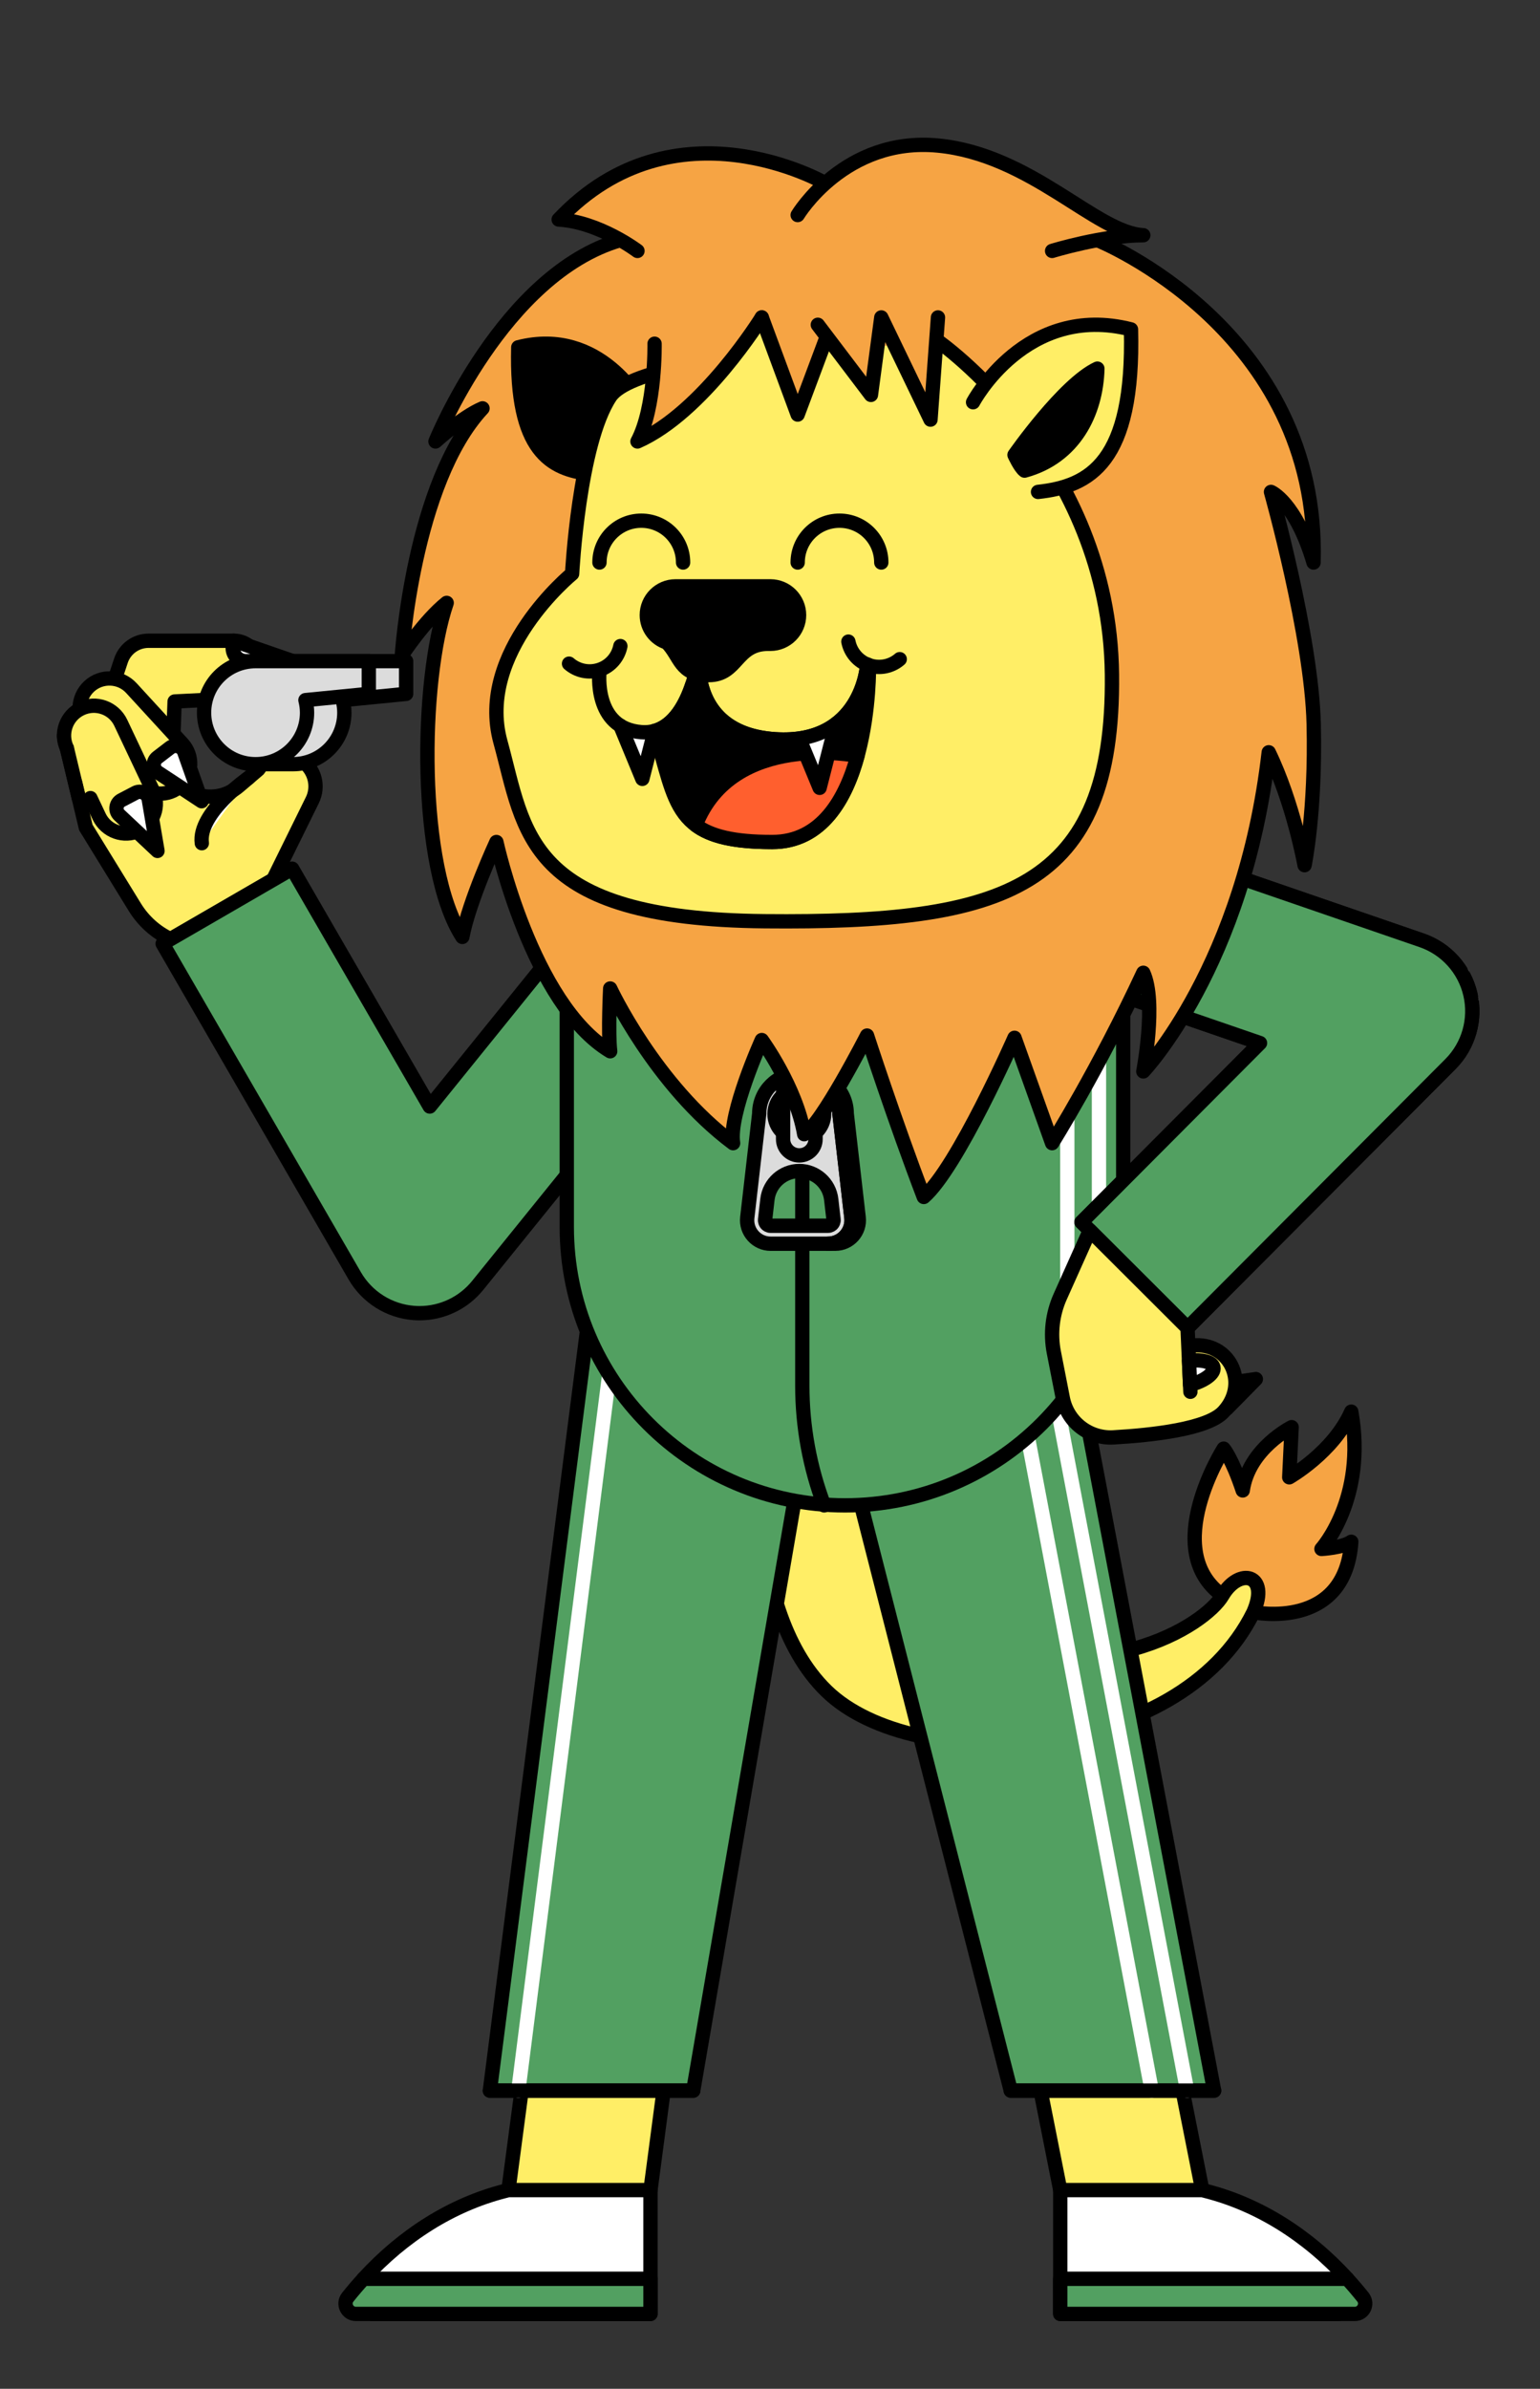 <?xml version="1.0" encoding="utf-8"?>
<svg viewBox="165.113 5.171 283.604 439.552" xmlns="http://www.w3.org/2000/svg">
    <rect x="165.113" y="5.171" width="283.604" height="439.552" fill="#333333" stroke="none"/>
    <defs>
        <clipPath id="clippath0" transform="">
            <path d="M 0 2000 L 2000 2000 L 2000 0 L 0 0 Z" style="fill: none; clip-rule: nonzero;" />
        </clipPath>
    </defs>
    <g class="page-1"
        transform="matrix(0.3, 0, 0, -0.3, -51.88, 543.249)">
        <g transform="translate(1197.129 1683.163)">
            <path d="M 0 0 L 92.809 -15.926 L 143.332 -47.229 L -66.449 -55.466 L -72.008 -19.77 Z"
                style="fill: rgb(246, 164, 68); fill-opacity: 1;" />
        </g>
        <g transform="">
            <path d="M 0 2000 L 2000 2000 L 2000 0 L 0 0 Z" style="fill: none;" />
        </g>
        <g style="clip-path: url('#clippath0');">
            <g transform="translate(1492.763 804.746)">
                <path
                    d="M 0 0 C 0 0 56.382 -11.716 60.043 43.201 C 54.917 39.54 41.737 38.808 41.737 38.808 C 41.737 38.808 69.562 69.561 60.043 123.013 C 49.06 98.117 21.967 82.741 21.967 82.741 L 23.432 113.494 C 23.432 113.494 -2.929 100.314 -6.59 74.687 C -13.18 94.456 -18.306 100.314 -18.306 100.314 C -18.306 100.314 -57.845 38.075 -19.037 10.251 Z"
                    style="fill: rgb(246, 164, 68); fill-opacity: 1;" />
            </g>
        </g>
        <g style="clip-path: url('#clippath0');">
            <g transform="translate(1492.763 804.746)">
                <path
                    d="M 0 0 C 0 0 56.382 -11.716 60.043 43.201 C 54.917 39.54 41.737 38.808 41.737 38.808 C 41.737 38.808 69.562 69.561 60.043 123.013 C 49.06 98.117 21.967 82.741 21.967 82.741 L 23.432 113.494 C 23.432 113.494 -2.929 100.314 -6.59 74.687 C -13.18 94.456 -18.306 100.314 -18.306 100.314 C -18.306 100.314 -57.845 38.075 -19.037 10.251 L 0 0 Z"
                    style="fill: none; stroke: rgb(0, 0, 0); stroke-opacity: 1; stroke-miterlimit: 0; stroke-linecap: round; stroke-linejoin: round; stroke-width: 8.787px; stroke-dashoffset: 0px;" />
            </g>
        </g>
        <g style="clip-path: url('#clippath0');">
            <g transform="translate(1190.644 927.759)">
                <path
                    d="M 0 0 C 0 0 -14.133 -118.619 40.018 -171.34 C 94.169 -224.06 256.722 -215.272 302.119 -123.013 C 312.37 -99.582 293.333 -95.188 283.082 -112.762 C 272.831 -130.335 207.048 -175.189 105.335 -134.729 C 105.884 -76.15 83.751 0 83.751 0 Z"
                    style="fill: rgb(255, 238, 102); fill-opacity: 1;" />
            </g>
        </g>
        <g style="clip-path: url('#clippath0');">
            <g transform="translate(1190.644 927.759)">
                <path
                    d="M 0 0 C 0 0 -14.133 -118.619 40.018 -171.34 C 94.169 -224.06 256.722 -215.272 302.119 -123.013 C 312.37 -99.582 293.333 -95.188 283.082 -112.762 C 272.831 -130.335 207.048 -175.189 105.335 -134.729 C 105.884 -76.15 83.751 0 83.751 0 L 0 0 Z"
                    style="fill: none; stroke: rgb(0, 0, 0); stroke-opacity: 1; stroke-miterlimit: 0; stroke-linecap: round; stroke-linejoin: round; stroke-width: 8.787px; stroke-dashoffset: 0px;" />
            </g>
        </g>
        <g style="clip-path: url('#clippath0');">
            <g transform="translate(783.96 1347.293)">
                <path
                    d="M 0 0 L 13.579 41.045 C 15.998 48.36 22.834 53.299 30.539 53.299 L 82.932 53.299 C 91.19 53.299 97.886 46.604 97.886 38.345 C 97.886 30.086 91.19 17.878 82.932 17.878 L 46.542 16.041 L 45.404 -14.55 C 44.984 -25.828 48.002 -36.159 58.467 -40.387 C 67.72 -44.125 78.285 -42.41 85.88 -35.936 L 97.946 -25.651 C 103.889 -16.488 116.293 -14.171 125.143 -20.57 C 132.686 -26.024 135.193 -36.124 131.079 -44.473 L 107.034 -93.258 L 44.004 -129.747 C 34.969 -125.466 27.37 -118.654 22.13 -110.139 L -7.973 -61.216 L -21.329 -5.144"
                    style="fill: rgb(255, 238, 102); stroke: rgb(0, 0, 0); stroke-opacity: 1; stroke-miterlimit: 0; stroke-linecap: round; stroke-linejoin: round; stroke-width: 8.787px; stroke-dashoffset: 0px; fill-opacity: 1;" />
            </g>
        </g>
        <g style="clip-path: url('#clippath0');">
            <g transform="translate(1476.454 929.672)">
                <path d="M 0 0 L 17.775 18.062 L 5.138 16.224 Z"
                    style="fill: rgb(255, 255, 255); fill-opacity: 1;" />
            </g>
        </g>
        <g style="clip-path: url('#clippath0');">
            <g transform="translate(1476.454 929.672)">
                <path d="M 0 0 L 17.775 18.062 L 5.138 16.224 L 0 0 Z"
                    style="fill: none; stroke: rgb(0, 0, 0); stroke-opacity: 1; stroke-miterlimit: 0; stroke-linecap: round; stroke-linejoin: round; stroke-width: 8.787px; stroke-dashoffset: 0px;" />
            </g>
        </g>
        <g style="clip-path: url('#clippath0');">
            <g transform="translate(946.426 395.922)">
                <path
                    d="M 0 0 C 24.606 26.889 54.325 45.465 86.398 53.728 L 88.994 54.396 L 176.189 54.396 L 176.189 -21.563 L 5.233 -21.563 Z"
                    style="fill: rgb(255, 255, 255); fill-opacity: 1;" />
            </g>
        </g>
        <g style="clip-path: url('#clippath0');">
            <g transform="translate(946.426 395.922)">
                <path
                    d="M 0 0 C 24.606 26.889 54.325 45.465 86.398 53.728 L 88.994 54.396 L 176.189 54.396 L 176.189 -21.563 L 5.233 -21.563 L 0 0 Z"
                    style="fill: none; stroke: rgb(0, 0, 0); stroke-opacity: 1; stroke-miterlimit: 0; stroke-linecap: round; stroke-linejoin: round; stroke-width: 8.787px; stroke-dashoffset: 0px;" />
            </g>
        </g>
        <g style="clip-path: url('#clippath0');">
            <g transform="translate(1122.615 450.318)">
                <path d="M 0 0 L -87.195 0 L -72.496 111.188 L 14.7 111.188 Z"
                    style="fill: rgb(255, 238, 102); fill-opacity: 1;" />
            </g>
        </g>
        <g style="clip-path: url('#clippath0');">
            <g transform="translate(1122.615 450.318)">
                <path d="M 0 0 L -87.195 0 L -72.496 111.188 L 14.7 111.188 L 0 0 Z"
                    style="fill: none; stroke: rgb(0, 0, 0); stroke-opacity: 1; stroke-miterlimit: 0; stroke-linecap: round; stroke-linejoin: round; stroke-width: 8.787px; stroke-dashoffset: 0px;" />
            </g>
        </g>
        <g style="clip-path: url('#clippath0');">
            <g transform="translate(1122.615 374.358)">
                <path
                    d="M 0 0 L 0 21.546 L -176.17 21.546 C -179.479 17.932 -182.699 14.173 -185.819 10.269 C -189.124 6.134 -186.139 0 -180.846 0 Z"
                    style="fill-opacity: 1; fill: rgb(82, 160, 97);" />
            </g>
        </g>
        <g style="clip-path: url('#clippath0');">
            <g transform="translate(1122.615 374.358)">
                <path
                    d="M 0 0 L 0 21.546 L -176.17 21.546 C -179.479 17.932 -182.699 14.173 -185.819 10.269 C -189.124 6.134 -186.139 0 -180.846 0 L 0 0 Z"
                    style="fill: none; stroke: rgb(0, 0, 0); stroke-opacity: 1; stroke-miterlimit: 0; stroke-linecap: round; stroke-linejoin: round; stroke-width: 8.787px; stroke-dashoffset: 0px;" />
            </g>
        </g>
        <g style="clip-path: url('#clippath0');">
            <g transform="translate(1550.342 395.922)">
                <path
                    d="M 0 0 C -24.606 26.889 -54.325 45.465 -86.399 53.728 L -88.994 54.396 L -176.189 54.396 L -176.189 -21.563 L -5.233 -21.563 Z"
                    style="fill: rgb(255, 255, 255); fill-opacity: 1;" />
            </g>
        </g>
        <g style="clip-path: url('#clippath0');">
            <g transform="translate(1550.342 395.922)">
                <path
                    d="M 0 0 C -24.606 26.889 -54.325 45.465 -86.399 53.728 L -88.994 54.396 L -176.189 54.396 L -176.189 -21.563 L -5.233 -21.563 L 0 0 Z"
                    style="fill: none; stroke: rgb(0, 0, 0); stroke-opacity: 1; stroke-miterlimit: 0; stroke-linecap: round; stroke-linejoin: round; stroke-width: 8.787px; stroke-dashoffset: 0px;" />
            </g>
        </g>
        <g style="clip-path: url('#clippath0');">
            <g transform="translate(1374.152 450.318)">
                <path d="M 0 0 L 87.195 0 L 65.146 111.188 L -22.05 111.188 Z"
                    style="fill: rgb(255, 238, 102); fill-opacity: 1;" />
            </g>
        </g>
        <g style="clip-path: url('#clippath0');">
            <g transform="translate(1374.152 450.318)">
                <path d="M 0 0 L 87.195 0 L 65.146 111.188 L -22.05 111.188 L 0 0 Z"
                    style="fill: none; stroke: rgb(0, 0, 0); stroke-opacity: 1; stroke-miterlimit: 0; stroke-linecap: round; stroke-linejoin: round; stroke-width: 8.787px; stroke-dashoffset: 0px;" />
            </g>
        </g>
        <g style="clip-path: url('#clippath0');">
            <g transform="translate(1374.152 374.358)">
                <path
                    d="M 0 0 L 0 21.546 L 176.17 21.546 C 179.479 17.932 182.698 14.173 185.819 10.269 C 189.124 6.134 186.139 0 180.846 0 Z"
                    style="fill-opacity: 1; fill: rgb(82, 160, 97);" />
            </g>
        </g>
        <g style="clip-path: url('#clippath0');">
            <g transform="translate(1374.152 374.358)">
                <path
                    d="M 0 0 L 0 21.546 L 176.17 21.546 C 179.479 17.932 182.698 14.173 185.819 10.269 C 189.124 6.134 186.139 0 180.846 0 L 0 0 Z"
                    style="fill: none; stroke: rgb(0, 0, 0); stroke-opacity: 1; stroke-miterlimit: 0; stroke-linecap: round; stroke-linejoin: round; stroke-width: 8.787px; stroke-dashoffset: 0px;" />
            </g>
        </g>
        <g style="clip-path: url('#clippath0');">
            <g transform="translate(1148.854 511.313)">
                <path d="M 0 0 L -124.82 0 L -60.51 502.756 L 86.36 502.756 Z"
                    style="fill-opacity: 1; fill: rgb(82, 160, 97);" />
            </g>
        </g>
        <g style="clip-path: url('#clippath0');">
            <g transform="translate(1148.854 511.313)">
                <path d="M 0 0 L -124.82 0 L -60.51 502.756 L 86.36 502.756 L 0 0 Z"
                    style="fill: none; stroke: rgb(0, 0, 0); stroke-opacity: 1; stroke-miterlimit: 0; stroke-linecap: round; stroke-linejoin: round; stroke-width: 8.787px; stroke-dashoffset: 0px;" />
            </g>
        </g>
        <g style="clip-path: url('#clippath0');">
            <g transform="translate(1343.783 511.315)">
                <path d="M 0 0 L 124.82 0 L 29.273 502.756 L -128.622 502.756 Z"
                    style="fill-opacity: 1; fill: rgb(82, 160, 97);" />
            </g>
        </g>
        <g style="clip-path: url('#clippath0');">
            <g transform="translate(1343.783 511.315)">
                <path d="M 0 0 L 124.82 0 L 29.273 502.756 L -128.622 502.756 L 0 0 Z"
                    style="fill: none; stroke: rgb(0, 0, 0); stroke-opacity: 1; stroke-miterlimit: 0; stroke-linecap: round; stroke-linejoin: round; stroke-width: 8.787px; stroke-dashoffset: 0px;" />
            </g>
        </g>
        <g style="clip-path: url('#clippath0');">
            <g transform="translate(1348.178 944.19)">
                <path d="M 0 0 L 82.146 -432.876"
                    style="fill: rgb(255, 255, 255); stroke: rgb(255, 255, 255); stroke-opacity: 1; stroke-miterlimit: 0; stroke-linecap: round; stroke-linejoin: round; stroke-width: 8.787px; stroke-dashoffset: 0px; fill-opacity: 1;" />
            </g>
        </g>
        <g style="clip-path: url('#clippath0');">
            <g transform="translate(1369.9 944.19)">
                <path d="M 0 0 L 82.146 -432.876"
                    style="fill: rgb(255, 255, 255); stroke: rgb(255, 255, 255); stroke-opacity: 1; stroke-miterlimit: 0; stroke-linecap: round; stroke-linejoin: round; stroke-width: 8.787px; stroke-dashoffset: 0px; fill-opacity: 1;" />
            </g>
        </g>
        <g style="clip-path: url('#clippath0');">
            <g transform="translate(1108.166 1036.063)">
                <path d="M 0 0 L -66.688 -524.749"
                    style="fill: rgb(255, 255, 255); stroke: rgb(255, 255, 255); stroke-opacity: 1; stroke-miterlimit: 0; stroke-linecap: round; stroke-linejoin: round; stroke-width: 8.787px; stroke-dashoffset: 0px; fill-opacity: 1;" />
            </g>
        </g>
        <g style="clip-path: url('#clippath0');">
            <g transform="translate(980.833 988.143)">
                <path
                    d="M 0 0 C -1.186 0 -2.376 0.045 -3.569 0.139 C -18.648 1.312 -32.183 9.834 -39.761 22.922 L -157.682 226.618 L -78.17 272.648 L 6.284 126.761 L 110.347 255.425 L 181.78 197.65 L 35.71 17.049 C 26.953 6.222 13.8 0 0 0"
                    style="fill-opacity: 1; fill: rgb(82, 160, 97);" />
            </g>
        </g>
        <g style="clip-path: url('#clippath0');">
            <g transform="translate(980.833 988.143)">
                <path
                    d="M 0 0 C -1.186 0 -2.376 0.045 -3.569 0.139 C -18.648 1.312 -32.183 9.834 -39.761 22.922 L -157.682 226.618 L -78.17 272.648 L 6.284 126.761 L 110.347 255.425 L 181.78 197.65 L 35.71 17.049 C 26.953 6.222 13.8 0 0 0 Z"
                    style="fill: none; stroke: rgb(0, 0, 0); stroke-opacity: 1; stroke-miterlimit: 0; stroke-linecap: round; stroke-linejoin: round; stroke-width: 8.787px; stroke-dashoffset: 0px;" />
            </g>
        </g>
        <g style="clip-path: url('#clippath0');">
            <g transform="translate(1412.811 1041.094)">
                <path
                    d="M 0 0 L 0 222.539 L -341.575 222.539 L -341.575 0 C -341.575 -0.009 -341.576 -0.018 -341.576 -0.027 C -341.576 -94.351 -265.111 -170.814 -170.788 -170.814 C -76.465 -170.814 0 -94.351 0 -0.027 Z"
                    style="fill-opacity: 1; fill: rgb(82, 160, 97);" />
            </g>
        </g>
        <g style="clip-path: url('#clippath0');">
            <g transform="translate(1412.811 1041.094)">
                <path
                    d="M 0 0 L 0 222.539 L -341.575 222.539 L -341.575 0 C -341.575 -0.009 -341.576 -0.018 -341.576 -0.027 C -341.576 -94.351 -265.111 -170.814 -170.788 -170.814 C -76.465 -170.814 0 -94.351 0 -0.027 L 0 0 Z"
                    style="fill: none; stroke: rgb(0, 0, 0); stroke-opacity: 1; stroke-miterlimit: 0; stroke-linecap: round; stroke-linejoin: round; stroke-width: 8.787px; stroke-dashoffset: 0px;" />
            </g>
        </g>
        <g style="clip-path: url('#clippath0');">
            <g transform="translate(1397.921 1169.791)">
                <path d="M 0 0 L 0 -193.45"
                    style="fill: rgb(255, 255, 255); stroke: rgb(255, 255, 255); stroke-opacity: 1; stroke-miterlimit: 0; stroke-linecap: round; stroke-linejoin: round; stroke-width: 8.787px; stroke-dashoffset: 0px; fill-opacity: 1;" />
            </g>
        </g>
        <g style="clip-path: url('#clippath0');">
            <g transform="translate(1378.479 1169.791)">
                <path d="M 0 0 L 0 -222.057"
                    style="fill: rgb(255, 255, 255); stroke: rgb(255, 255, 255); stroke-opacity: 1; stroke-miterlimit: 0; stroke-linecap: round; stroke-linejoin: round; stroke-width: 8.787px; stroke-dashoffset: 0px; fill-opacity: 1;" />
            </g>
        </g>
        <g style="clip-path: url('#clippath0');">
            <g transform="translate(1452.293 979.113)">
                <path
                    d="M 0 0 L -65.053 64.875 L 44.492 174.722 L -99.722 224.32 L -69.843 311.199 L 143.811 237.72 C 158.779 232.571 170.045 220.076 173.62 204.654 C 177.195 189.23 172.575 173.055 161.396 161.843 Z"
                    style="fill: rgb(255, 255, 255); fill-opacity: 1;" />
            </g>
        </g>
        <g style="clip-path: url('#clippath0');">
            <g transform="translate(1452.293 979.113)">
                <path
                    d="M 0 0 L -65.053 64.875 L 44.492 174.722 L -99.722 224.32 L -69.843 311.199 L 143.811 237.72 C 158.779 232.571 170.045 220.076 173.62 204.654 C 177.195 189.23 172.575 173.055 161.396 161.843 L 0 0 Z"
                    style="fill: none; stroke: rgb(0, 0, 0); stroke-opacity: 1; stroke-miterlimit: 0; stroke-linecap: round; stroke-linejoin: round; stroke-width: 8.787px; stroke-dashoffset: 0px;" />
            </g>
        </g>
        <g style="clip-path: url('#clippath0');">
            <g transform="translate(1456.011 1253.281)">
                <path d="M 0 0 L 164.919 -56.896"
                    style="fill: rgb(255, 255, 255); stroke: rgb(255, 255, 255); stroke-opacity: 1; stroke-miterlimit: 0; stroke-linecap: round; stroke-linejoin: round; stroke-width: 8.787px; stroke-dashoffset: 0px; fill-opacity: 1;" />
            </g>
        </g>
        <g style="clip-path: url('#clippath0');">
            <g transform="translate(1451.811 1240.737)">
                <path d="M 0 0 L 174.741 -60.285"
                    style="fill: rgb(255, 255, 255); stroke: rgb(255, 255, 255); stroke-opacity: 1; stroke-miterlimit: 0; stroke-linecap: round; stroke-linejoin: round; stroke-width: 8.787px; stroke-dashoffset: 0px; fill-opacity: 1;" />
            </g>
        </g>
        <g style="clip-path: url('#clippath0');">
            <g transform="translate(1452.293 979.113)">
                <path
                    d="M 0 0 L -65.053 64.875 L 44.492 174.722 L -99.722 224.32 L -69.843 311.199 L 143.811 237.72 C 158.779 232.571 170.045 220.076 173.62 204.654 C 177.195 189.23 172.575 173.055 161.396 161.843 Z"
                    style="fill-opacity: 1; fill: rgb(82, 160, 97);" />
            </g>
        </g>
        <g style="clip-path: url('#clippath0');">
            <g transform="translate(1452.293 979.113)">
                <path
                    d="M 0 0 L -65.053 64.875 L 44.492 174.722 L -99.722 224.32 L -69.843 311.199 L 143.811 237.72 C 158.779 232.571 170.045 220.076 173.62 204.654 C 177.195 189.23 172.575 173.055 161.396 161.843 L 0 0 Z"
                    style="fill: none; stroke: rgb(0, 0, 0); stroke-opacity: 1; stroke-miterlimit: 0; stroke-linecap: round; stroke-linejoin: round; stroke-width: 8.787px; stroke-dashoffset: 0px;" />
            </g>
        </g>
        <g style="clip-path: url('#clippath0');">
            <g transform="translate(1215.818 1157.862)">
                <path d="M 0 0 L 0 -214.214 C 0 -239.278 4.54 -264.137 13.399 -287.583"
                    style="fill: none; stroke: rgb(0, 0, 0); stroke-opacity: 1; stroke-miterlimit: 0; stroke-linecap: round; stroke-linejoin: round; stroke-width: 8.787px; stroke-dashoffset: 0px;" />
            </g>
        </g>
        <g style="clip-path: url('#clippath0');">
            <g transform="translate(1454.047 939.945)">
                <path
                    d="M 0 0 L -1.754 39.168 L -61.718 98.968 L -79.905 58.389 C -84.715 47.66 -86.082 35.705 -83.82 24.167 L -78.313 -3.932 C -75.442 -18.572 -62.205 -28.816 -47.309 -27.973 C -23.137 -26.603 10.477 -22.819 20.23 -12.394 C 35.979 4.438 24.979 29.126 3.507 28.496 L -1.271 28.367"
                    style="fill: rgb(255, 238, 102); stroke: rgb(0, 0, 0); stroke-opacity: 1; stroke-miterlimit: 0; stroke-linecap: round; stroke-linejoin: round; stroke-width: 8.787px; stroke-dashoffset: 0px; fill-opacity: 1;" />
            </g>
        </g>
        <g style="clip-path: url('#clippath0');">
            <g transform="translate(1453.857 944.19)">
                <path
                    d="M 0 0 C 8.874 2.383 15.17 7.004 14.341 10.737 C 13.591 14.116 7.242 15.676 -0.661 14.761 Z"
                    style="fill: rgb(255, 255, 255); fill-opacity: 1;" />
            </g>
        </g>
        <g style="clip-path: url('#clippath0');">
            <g transform="translate(1453.857 944.19)">
                <path
                    d="M 0 0 C 8.874 2.383 15.17 7.004 14.341 10.737 C 13.591 14.116 7.242 15.676 -0.661 14.761 L 0 0 Z"
                    style="fill: none; stroke: rgb(0, 0, 0); stroke-opacity: 1; stroke-miterlimit: 0; stroke-linecap: round; stroke-linejoin: round; stroke-width: 8.787px; stroke-dashoffset: 0px;" />
            </g>
        </g>
        <g style="clip-path: url('#clippath0');">
            <g transform="translate(1234.143 1042.921)">
                <path
                    d="M 0 0 C -0.377 -0.424 -1.208 -1.134 -2.528 -1.134 L -37.794 -1.134 C -39.115 -1.134 -39.945 -0.424 -40.323 0 C -40.7 0.421 -41.312 1.328 -41.159 2.641 L -39.74 14.976 C -38.596 24.923 -30.174 32.431 -20.161 32.431 C -10.148 32.431 -1.727 24.923 -0.582 14.976 L 0.837 2.641 C 0.988 1.328 0.378 0.421 0 0 M 11.789 3.901 L 4.45 67.684 C 4.45 81.276 -6.568 92.295 -20.161 92.295 C -33.754 92.295 -44.773 81.276 -44.773 67.684 L -52.112 3.901 C -53.097 -4.655 -46.407 -12.159 -37.794 -12.159 L -2.528 -12.159 C 6.084 -12.159 12.774 -4.655 11.789 3.901"
                    style="fill: rgb(220, 220, 220); fill-opacity: 1;" />
            </g>
        </g>
        <g style="clip-path: url('#clippath0');">
            <g transform="translate(1234.143 1042.921)">
                <path
                    d="M 0 0 C -0.377 -0.424 -1.208 -1.134 -2.528 -1.134 L -37.794 -1.134 C -39.115 -1.134 -39.945 -0.424 -40.323 0 C -40.7 0.421 -41.312 1.328 -41.159 2.641 L -39.74 14.976 C -38.596 24.923 -30.174 32.431 -20.161 32.431 C -10.148 32.431 -1.727 24.923 -0.582 14.976 L 0.837 2.641 C 0.988 1.328 0.378 0.421 0 0 Z M 11.789 3.901 L 4.45 67.684 C 4.45 81.276 -6.568 92.295 -20.161 92.295 C -33.754 92.295 -44.773 81.276 -44.773 67.684 L -52.112 3.901 C -53.097 -4.655 -46.407 -12.159 -37.794 -12.159 L -2.528 -12.159 C 6.084 -12.159 12.774 -4.655 11.789 3.901 Z"
                    style="fill: none; stroke: rgb(0, 0, 0); stroke-opacity: 1; stroke-miterlimit: 0; stroke-linecap: round; stroke-linejoin: round; stroke-width: 8.787px; stroke-dashoffset: 0px;" />
            </g>
        </g>
        <g style="clip-path: url('#clippath0');">
            <g transform="translate(1229.218 1110.366)">
                <path
                    d="M 0 0 C 0 8.416 -6.821 15.237 -15.236 15.237 C -23.652 15.237 -30.474 8.416 -30.474 0 C -30.474 -8.415 -23.652 -15.237 -15.236 -15.237 C -6.821 -15.237 0 -8.415 0 0"
                    style="fill: rgb(255, 255, 255); fill-opacity: 1;" />
            </g>
        </g>
        <g style="clip-path: url('#clippath0');">
            <g transform="translate(1229.218 1110.366)">
                <path
                    d="M 0 0 C 0 8.416 -6.821 15.237 -15.236 15.237 C -23.652 15.237 -30.474 8.416 -30.474 0 C -30.474 -8.415 -23.652 -15.237 -15.236 -15.237 C -6.821 -15.237 0 -8.415 0 0 Z"
                    style="fill: none; stroke: rgb(0, 0, 0); stroke-opacity: 1; stroke-miterlimit: 0; stroke-linecap: round; stroke-linejoin: round; stroke-width: 8.787px; stroke-dashoffset: 0px;" />
            </g>
        </g>
        <g style="clip-path: url('#clippath0');">
            <g transform="translate(1213.981 1084.929)">
                <path
                    d="M 0 0 L 0 0 C -5.502 0 -9.962 4.46 -9.962 9.962 L -9.962 40.912 C -9.962 46.414 -5.502 50.875 0 50.875 C 5.502 50.875 9.962 46.414 9.962 40.912 L 9.962 9.962 C 9.962 4.46 5.502 0 0 0"
                    style="fill: rgb(220, 220, 220); fill-opacity: 1;" />
            </g>
        </g>
        <g style="clip-path: url('#clippath0');">
            <g transform="translate(1213.981 1084.929)">
                <path
                    d="M 0 0 L 0 0 C -5.502 0 -9.962 4.46 -9.962 9.962 L -9.962 40.912 C -9.962 46.414 -5.502 50.875 0 50.875 C 5.502 50.875 9.962 46.414 9.962 40.912 L 9.962 9.962 C 9.962 4.46 5.502 0 0 0 Z"
                    style="fill: none; stroke: rgb(0, 0, 0); stroke-opacity: 1; stroke-miterlimit: 0; stroke-linecap: round; stroke-linejoin: round; stroke-width: 8.787px; stroke-dashoffset: 0px;" />
            </g>
        </g>
        <g style="clip-path: url('#clippath0');">
            <g transform="translate(1250.421 1046.823)">
                <path
                    d="M 0 0 L -7.339 63.782 C -7.339 77.375 -18.358 88.394 -31.951 88.394 C -32.709 88.394 -33.455 88.348 -34.195 88.28 C -21.656 87.146 -11.828 76.617 -11.828 63.782 L -4.489 0 C -3.504 -8.556 -10.194 -16.06 -18.807 -16.06 L -14.317 -16.06 C -5.705 -16.06 0.984 -8.556 0 0"
                    style="fill: rgb(255, 255, 255); fill-opacity: 1;" />
            </g>
        </g>
        <g style="clip-path: url('#clippath0');">
            <g transform="translate(1250.421 1046.823)">
                <path
                    d="M 0 0 L -7.339 63.782 C -7.339 77.375 -18.358 88.394 -31.951 88.394 C -32.709 88.394 -33.455 88.348 -34.195 88.28 C -21.656 87.146 -11.828 76.617 -11.828 63.782 L -4.489 0 C -3.504 -8.556 -10.194 -16.06 -18.807 -16.06 L -14.317 -16.06 C -5.705 -16.06 0.984 -8.556 0 0 Z"
                    style="fill: none; stroke: rgb(0, 0, 0); stroke-opacity: 1; stroke-miterlimit: 0; stroke-linecap: round; stroke-linejoin: round; stroke-width: 8.787px; stroke-dashoffset: 0px;" />
            </g>
        </g>
        <g style="clip-path: url('#clippath0');">
            <g transform="translate(1343.783 511.315)">
                <path d="M 0 0 L 124.82 0"
                    style="fill: rgb(255, 255, 255); stroke: rgb(0, 0, 0); stroke-opacity: 1; stroke-miterlimit: 0; stroke-linecap: round; stroke-linejoin: round; stroke-width: 8.787px; stroke-dashoffset: 0px; fill-opacity: 1;" />
            </g>
        </g>
        <g style="clip-path: url('#clippath0');">
            <g transform="translate(1024.034 511.313)">
                <path d="M 0 0 L 124.82 0"
                    style="fill: rgb(255, 255, 255); stroke: rgb(0, 0, 0); stroke-opacity: 1; stroke-miterlimit: 0; stroke-linecap: round; stroke-linejoin: round; stroke-width: 8.787px; stroke-dashoffset: 0px; fill-opacity: 1;" />
            </g>
        </g>
        <g style="clip-path: url('#clippath0');">
            <g transform="translate(972.607 1388.082)">
                <path
                    d="M 0 0 L -69.523 0 C -86.977 0 -101.125 -14.148 -101.125 -31.602 C -101.125 -40.035 -97.801 -47.677 -92.418 -53.343 L -92.418 -63.203 L -69.523 -63.203 C -52.07 -63.203 -37.922 -49.055 -37.922 -31.602 C -37.922 -28.943 -38.286 -26.375 -38.904 -23.909 L 0 -20.076 Z"
                    style="fill: rgb(220, 220, 220); fill-opacity: 1;" />
            </g>
        </g>
        <g style="clip-path: url('#clippath0');">
            <g transform="translate(972.607 1388.082)">
                <path
                    d="M 0 0 L -69.523 0 C -86.977 0 -101.125 -14.148 -101.125 -31.602 C -101.125 -40.035 -97.801 -47.677 -92.418 -53.343 L -92.418 -63.203 L -69.523 -63.203 C -52.07 -63.203 -37.922 -49.055 -37.922 -31.602 C -37.922 -28.943 -38.286 -26.375 -38.904 -23.909 L 0 -20.076 L 0 0 Z"
                    style="fill: none; stroke: rgb(0, 0, 0); stroke-opacity: 1; stroke-miterlimit: 0; stroke-linecap: round; stroke-linejoin: round; stroke-width: 8.787px; stroke-dashoffset: 0px;" />
            </g>
        </g>
        <g style="clip-path: url('#clippath0');">
            <g transform="translate(949.712 1388.082)">
                <path
                    d="M 0 0 L -69.523 0 C -86.977 0 -101.125 -14.148 -101.125 -31.602 C -101.125 -49.055 -86.977 -63.203 -69.523 -63.203 C -52.07 -63.203 -37.922 -49.055 -37.922 -31.602 C -37.922 -28.943 -38.286 -26.375 -38.904 -23.909 L 0 -20.076 Z"
                    style="fill: rgb(220, 220, 220); fill-opacity: 1;" />
            </g>
        </g>
        <g style="clip-path: url('#clippath0');">
            <g transform="translate(949.712 1388.082)">
                <path
                    d="M 0 0 L -69.523 0 C -86.977 0 -101.125 -14.148 -101.125 -31.602 C -101.125 -49.055 -86.977 -63.203 -69.523 -63.203 C -52.07 -63.203 -37.922 -49.055 -37.922 -31.602 C -37.922 -28.943 -38.286 -26.375 -38.904 -23.909 L 0 -20.076 L 0 0 Z"
                    style="fill: none; stroke: rgb(0, 0, 0); stroke-opacity: 1; stroke-miterlimit: 0; stroke-linecap: round; stroke-linejoin: round; stroke-width: 8.787px; stroke-dashoffset: 0px;" />
            </g>
        </g>
        <g style="clip-path: url('#clippath0');">
            <g transform="translate(834.139 1311.649)">
                <path
                    d="M 0 0 L 0 0 C -7.441 -6.834 -19.014 -6.341 -25.848 1.1 L -57.119 35.151 C -63.953 42.593 -63.46 54.166 -56.019 60.999 C -48.578 67.833 -37.005 67.34 -30.171 59.899 L 1.1 25.848 C 7.934 18.406 7.441 6.834 0 0"
                    style="fill: rgb(255, 238, 102); fill-opacity: 1;" />
            </g>
        </g>
        <g style="clip-path: url('#clippath0');">
            <g transform="translate(834.139 1311.649)">
                <path
                    d="M 0 0 L 0 0 C -7.441 -6.834 -19.014 -6.341 -25.848 1.1 L -57.119 35.151 C -63.953 42.593 -63.46 54.166 -56.019 60.999 C -48.578 67.833 -37.005 67.34 -30.171 59.899 L 1.1 25.848 C 7.934 18.406 7.441 6.834 0 0 Z"
                    style="fill: none; stroke: rgb(0, 0, 0); stroke-opacity: 1; stroke-miterlimit: 0; stroke-linecap: round; stroke-linejoin: round; stroke-width: 8.787px; stroke-dashoffset: 0px;" />
            </g>
        </g>
        <g style="clip-path: url('#clippath0');">
            <g transform="translate(764.374 1334.615)">
                <path
                    d="M 0 0 C -4.322 9.132 -0.421 20.039 8.711 24.36 C 17.844 28.682 28.75 24.782 33.071 15.649 L 52.846 -26.141 C 57.167 -35.273 53.267 -46.18 44.134 -50.501 C 35.002 -54.822 24.095 -50.922 19.774 -41.79 L 14.448 -30.534"
                    style="fill: rgb(255, 238, 102); stroke: rgb(0, 0, 0); stroke-opacity: 1; stroke-miterlimit: 0; stroke-linecap: round; stroke-linejoin: round; stroke-width: 8.787px; stroke-dashoffset: 0px; fill-opacity: 1;" />
            </g>
        </g>
        <g style="clip-path: url('#clippath0');">
            <g transform="translate(771.654 1304.265)">
                <path d="M 0 0 L -7.281 30.35"
                    style="fill: rgb(255, 255, 255); stroke: rgb(0, 0, 0); stroke-opacity: 1; stroke-miterlimit: 0; stroke-linecap: round; stroke-linejoin: round; stroke-width: 8.787px; stroke-dashoffset: 0px; fill-opacity: 1;" />
            </g>
        </g>
        <g style="clip-path: url('#clippath0');">
            <g transform="translate(814.636 1303.232)">
                <path
                    d="M 0 0 L 5.349 -31.544 L -18.047 -9.575 C -20.881 -6.914 -20.245 -2.252 -16.801 -0.448 L -8.196 4.062 C -4.793 5.844 -0.642 3.787 0 0"
                    style="fill: rgb(255, 255, 255); fill-opacity: 1;" />
            </g>
        </g>
        <g style="clip-path: url('#clippath0');">
            <g transform="translate(814.636 1303.232)">
                <path
                    d="M 0 0 L 5.349 -31.544 L -18.047 -9.575 C -20.881 -6.914 -20.245 -2.252 -16.801 -0.448 L -8.196 4.062 C -4.793 5.844 -0.642 3.787 0 0 Z"
                    style="fill: none; stroke: rgb(0, 0, 0); stroke-opacity: 1; stroke-miterlimit: 0; stroke-linecap: round; stroke-linejoin: round; stroke-width: 8.787px; stroke-dashoffset: 0px;" />
            </g>
        </g>
        <g style="clip-path: url('#clippath0');">
            <g transform="translate(836.411 1332.329)">
                <path
                    d="M 0 0 L 10.665 -30.164 L -16.144 -12.52 C -19.391 -10.383 -19.562 -5.681 -16.478 -3.314 L -8.77 2.6 C -5.722 4.938 -1.28 3.622 0 0"
                    style="fill: rgb(255, 255, 255); fill-opacity: 1;" />
            </g>
        </g>
        <g style="clip-path: url('#clippath0');">
            <g transform="translate(836.411 1332.329)">
                <path
                    d="M 0 0 L 10.665 -30.164 L -16.144 -12.52 C -19.391 -10.383 -19.562 -5.681 -16.478 -3.314 L -8.77 2.6 C -5.722 4.938 -1.28 3.622 0 0 Z"
                    style="fill: none; stroke: rgb(0, 0, 0); stroke-opacity: 1; stroke-miterlimit: 0; stroke-linecap: round; stroke-linejoin: round; stroke-width: 8.787px; stroke-dashoffset: 0px;" />
            </g>
        </g>
        <g style="clip-path: url('#clippath0');">
            <g transform="translate(866.891 1400.592)">
                <path
                    d="M 0 0 L 36.192 -12.51 L 7.314 -12.51 C 2.249 -12.51 -1.555 -7.884 -0.575 -2.914 Z"
                    style="fill: rgb(255, 255, 255); fill-opacity: 1;" />
            </g>
        </g>
        <g style="clip-path: url('#clippath0');">
            <g transform="translate(866.891 1400.592)">
                <path
                    d="M 0 0 L 36.192 -12.51 L 7.314 -12.51 C 2.249 -12.51 -1.555 -7.884 -0.575 -2.914 L 0 0 Z"
                    style="fill: none; stroke: rgb(0, 0, 0); stroke-opacity: 1; stroke-miterlimit: 0; stroke-linecap: round; stroke-linejoin: round; stroke-width: 8.787px; stroke-dashoffset: 0px;" />
            </g>
        </g>
        <g style="clip-path: url('#clippath0');">
            <g transform="translate(875.954 1316.568)">
                <path d="M 0 0 C 0 0 -31.278 -21.581 -28.755 -40.145"
                    style="fill: rgb(255, 255, 255); stroke: rgb(0, 0, 0); stroke-opacity: 1; stroke-miterlimit: 0; stroke-linecap: round; stroke-linejoin: round; stroke-width: 8.787px; stroke-dashoffset: 0px; fill-opacity: 1;" />
            </g>
        </g>
        <g style="clip-path: url('#clippath0');">
            <g transform="translate(1396.95 1646.344)">
                <path
                    d="M 0 0 C 0 0 136.814 -54.778 132.689 -197.78 C 121.689 -160.654 106.563 -154.467 106.563 -154.467 C 106.563 -154.467 131.497 -243.055 132.78 -296.731 C 134.064 -350.407 127.189 -383.407 127.189 -383.407 C 127.189 -383.407 120.314 -345.293 105.188 -314.162 C 90.063 -445.283 28.187 -509.909 28.187 -509.909 C 28.187 -509.909 36.438 -467.283 28.187 -449.408 C 0.687 -508.534 -27.79 -553.909 -27.79 -553.909 L -50.876 -489.284 C -50.876 -489.284 -85.938 -569.035 -106.564 -586.91 C -124.439 -540.159 -141.399 -487.909 -141.399 -487.909 C -141.399 -487.909 -169.52 -542.909 -179.979 -548.409 C -184.94 -519.534 -206.013 -490.659 -206.013 -490.659 C -206.013 -490.659 -226.536 -536.034 -223.613 -553.909 C -271.566 -518.159 -299.066 -459.033 -299.066 -459.033 C -299.066 -459.033 -300.441 -486.534 -299.066 -497.534 C -347.192 -468.658 -368.918 -369.198 -368.918 -369.198 C -368.918 -369.198 -385.692 -405.407 -389.817 -427.408 C -417.318 -384.782 -415.943 -270.656 -399.443 -222.53 C -413.193 -233.53 -426.943 -254.614 -426.943 -254.614 C -426.943 -254.614 -420.068 -148.893 -377.442 -103.21 C -389.817 -108.403 -406.318 -123.529 -406.318 -123.529 C -406.318 -123.529 -364.945 -20.849 -292.817 0"
                    style="fill: rgb(246, 164, 68); stroke: rgb(0, 0, 0); stroke-opacity: 1; stroke-miterlimit: 0; stroke-linecap: round; stroke-linejoin: round; stroke-width: 8.787px; stroke-dashoffset: 0px; fill-opacity: 1;" />
            </g>
        </g>
        <g style="clip-path: url('#clippath0');">
            <g transform="translate(1229.947 1681.201)">
                <path
                    d="M 0 0 C 0 0 -92.188 53.367 -163.689 -22.259 C -138.938 -23.634 -115.32 -41.509 -115.32 -41.509"
                    style="fill: rgb(246, 164, 68); stroke: rgb(0, 0, 0); stroke-opacity: 1; stroke-miterlimit: 0; stroke-linecap: round; stroke-linejoin: round; stroke-width: 8.787px; stroke-dashoffset: 0px; fill-opacity: 1;" />
            </g>
        </g>
        <g style="clip-path: url('#clippath0');">
            <g transform="translate(1117.014 1545.746)">
                <path
                    d="M 0 0 C 0 0 -25.185 47.69 -75.555 34.83 C -77.162 -28.936 -55.729 -40.189 -31.079 -42.868"
                    style="fill: rgb(0, 0, 0); stroke: rgb(0, 0, 0); stroke-opacity: 1; stroke-miterlimit: 0; stroke-linecap: round; stroke-linejoin: round; stroke-width: 8.787px; stroke-dashoffset: 0px; fill-opacity: 1;" />
            </g>
        </g>
        <g style="clip-path: url('#clippath0');">
            <g transform="translate(1298.637 1584.691)">
                <path
                    d="M 0 0 C 0 0 105.876 -72.876 107.251 -204.878 C 108.626 -336.879 41.25 -357.505 -105.877 -356.13 C -253.004 -354.755 -253.004 -301.129 -268.129 -246.128 C -283.254 -191.127 -224.128 -143.002 -224.128 -143.002 C -224.128 -143.002 -220.003 -63.251 -200.753 -34.375 C -195.545 -26.563 -178.46 -20.462 -156.307 -15.718"
                    style="fill: rgb(255, 238, 102); stroke: rgb(0, 0, 0); stroke-opacity: 1; stroke-miterlimit: 0; stroke-linecap: round; stroke-linejoin: round; stroke-width: 8.787px; stroke-dashoffset: 0px; fill-opacity: 1;" />
            </g>
        </g>
        <g style="clip-path: url('#clippath0');">
            <g transform="translate(1320.637 1546.878)">
                <path
                    d="M 0 0 C 0 0 32.313 61.188 96.938 44.688 C 99.001 -37.125 71.501 -51.563 39.875 -55.001"
                    style="fill: rgb(255, 238, 102); stroke: rgb(0, 0, 0); stroke-opacity: 1; stroke-miterlimit: 0; stroke-linecap: round; stroke-linejoin: round; stroke-width: 8.787px; stroke-dashoffset: 0px; fill-opacity: 1;" />
            </g>
        </g>
        <g style="clip-path: url('#clippath0');">
            <g transform="translate(1346.074 1514.565)">
                <path
                    d="M 0 0 C 0 0 30.202 43.292 50.876 52.938 C 50.188 25.438 36.438 -1.375 6.187 -9.625 C 3.438 -7.562 0 0 0 0"
                    style="fill: rgb(0, 0, 0); fill-opacity: 1;" />
            </g>
        </g>
        <g style="clip-path: url('#clippath0');">
            <g transform="translate(1346.074 1514.565)">
                <path
                    d="M 0 0 C 0 0 30.202 43.292 50.876 52.938 C 50.188 25.438 36.438 -1.375 6.187 -9.625 C 3.438 -7.562 0 0 0 0 Z"
                    style="fill: none; stroke: rgb(0, 0, 0); stroke-opacity: 1; stroke-miterlimit: 0; stroke-linecap: round; stroke-linejoin: round; stroke-width: 8.787px; stroke-dashoffset: 0px;" />
            </g>
        </g>
        <g style="clip-path: url('#clippath0');">
            <g transform="translate(1196.201 1433.955)">
                <path
                    d="M 0 0 L -58.211 0 C -67.947 0 -75.839 -7.893 -75.839 -17.627 C -75.839 -25.5 -70.676 -32.163 -63.553 -34.427 C -55.005 -43.141 -55.692 -54.441 -37.816 -54.441 C -19.941 -54.441 -21.316 -35.255 -1.379 -35.255 L 0 -35.255 C 9.735 -35.255 17.627 -27.363 17.627 -17.627 C 17.627 -7.893 9.735 0 0 0"
                    style="fill: rgb(0, 0, 0); fill-opacity: 1;" />
            </g>
        </g>
        <g style="clip-path: url('#clippath0');">
            <g transform="translate(1196.201 1433.955)">
                <path
                    d="M 0 0 L -58.211 0 C -67.947 0 -75.839 -7.893 -75.839 -17.627 C -75.839 -25.5 -70.676 -32.163 -63.553 -34.427 C -55.005 -43.141 -55.692 -54.441 -37.816 -54.441 C -19.941 -54.441 -21.316 -35.255 -1.379 -35.255 L 0 -35.255 C 9.735 -35.255 17.627 -27.363 17.627 -17.627 C 17.627 -7.893 9.735 0 0 0 Z"
                    style="fill: none; stroke: rgb(0, 0, 0); stroke-opacity: 1; stroke-miterlimit: 0; stroke-linecap: round; stroke-linejoin: round; stroke-width: 8.787px; stroke-dashoffset: 0px;" />
            </g>
        </g>
        <g style="clip-path: url('#clippath0');">
            <g transform="translate(1264.303 1448.564)">
                <path
                    d="M 0 0 C 0 14.176 -11.491 25.667 -25.667 25.667 C -39.842 25.667 -51.334 14.176 -51.334 0"
                    style="fill: none; stroke: rgb(0, 0, 0); stroke-opacity: 1; stroke-miterlimit: 0; stroke-linecap: round; stroke-linejoin: round; stroke-width: 8.787px; stroke-dashoffset: 0px;" />
            </g>
        </g>
        <g style="clip-path: url('#clippath0');">
            <g transform="translate(1142.632 1448.564)">
                <path
                    d="M 0 0 C 0 14.176 -11.491 25.667 -25.667 25.667 C -39.842 25.667 -51.334 14.176 -51.334 0"
                    style="fill: none; stroke: rgb(0, 0, 0); stroke-opacity: 1; stroke-miterlimit: 0; stroke-linecap: round; stroke-linejoin: round; stroke-width: 8.787px; stroke-dashoffset: 0px;" />
            </g>
        </g>
        <g style="clip-path: url('#clippath0');">
            <g transform="translate(1244.099 1400.065)">
                <path
                    d="M 0 0 C 1.292 -6.517 5.908 -12.191 12.647 -14.494 C 19.386 -16.796 26.509 -15.134 31.52 -10.771"
                    style="fill: none; stroke: rgb(0, 0, 0); stroke-opacity: 1; stroke-miterlimit: 0; stroke-linecap: round; stroke-linejoin: round; stroke-width: 8.787px; stroke-dashoffset: 0px;" />
            </g>
        </g>
        <g style="clip-path: url('#clippath0');">
            <g transform="translate(1104.133 1397.315)">
                <path
                    d="M 0 0 C -1.293 -6.517 -5.909 -12.191 -12.647 -14.494 C -19.387 -16.796 -26.51 -15.134 -31.52 -10.771"
                    style="fill: none; stroke: rgb(0, 0, 0); stroke-opacity: 1; stroke-miterlimit: 0; stroke-linecap: round; stroke-linejoin: round; stroke-width: 8.787px; stroke-dashoffset: 0px;" />
            </g>
        </g>
        <g style="clip-path: url('#clippath0');">
            <g transform="translate(1255.715 1386.068)">
                <path
                    d="M 0 0 L -0.164 -0.755 C -0.164 -0.755 -3.37 -49.339 -56.538 -45.895 C -90.566 -43.69 -100.175 -23.2 -102.692 -8.725 L -107.546 -12.629 C -111.382 -24.133 -118.366 -37.401 -130.594 -40.79 C -116.647 -85.407 -119.789 -108.923 -58.371 -108.923 C 3.046 -108.923 1.031 -0.497 1.031 -0.497 Z"
                    style="fill: rgb(0, 0, 0); fill-opacity: 1;" />
            </g>
        </g>
        <g style="clip-path: url('#clippath0');">
            <g transform="translate(1255.715 1386.068)">
                <path
                    d="M 0 0 L -0.164 -0.755 C -0.164 -0.755 -3.37 -49.339 -56.538 -45.895 C -90.566 -43.69 -100.175 -23.2 -102.692 -8.725 L -107.546 -12.629 C -111.382 -24.133 -118.366 -37.401 -130.594 -40.79 C -116.647 -85.407 -119.789 -108.923 -58.371 -108.923 C 3.046 -108.923 1.031 -0.497 1.031 -0.497 L 0 0 Z"
                    style="fill: none; stroke: rgb(0, 0, 0); stroke-opacity: 1; stroke-miterlimit: 0; stroke-linecap: round; stroke-linejoin: round; stroke-width: 8.787px; stroke-dashoffset: 0px;" />
            </g>
        </g>
        <g style="clip-path: url('#clippath0');">
            <g transform="translate(1125.121 1345.279)">
                <path d="M 0 0 L -7.509 -29.404 L -20.988 3.209"
                    style="fill: rgb(255, 255, 255); stroke: rgb(0, 0, 0); stroke-opacity: 1; stroke-miterlimit: 0; stroke-linecap: round; stroke-linejoin: round; stroke-width: 8.787px; stroke-dashoffset: 0px; fill-opacity: 1;" />
            </g>
        </g>
        <g style="clip-path: url('#clippath0');">
            <g transform="translate(1249.689 1329.994)">
                <path
                    d="M 0 0 C 0 0 -76.561 15.598 -99.287 -42.459 L -99.287 -42.459 C -90.122 -49.329 -76.056 -52.849 -52.346 -52.849 C -22.158 -52.849 -7.301 -26.653 0.01 -0.014 Z"
                    style="fill: rgb(255, 95, 46); fill-opacity: 1;" />
            </g>
        </g>
        <g style="clip-path: url('#clippath0');">
            <g transform="translate(1249.689 1329.994)">
                <path
                    d="M 0 0 C 0 0 -76.561 15.598 -99.287 -42.459 L -99.287 -42.459 C -90.122 -49.329 -76.056 -52.849 -52.346 -52.849 C -22.158 -52.849 -7.301 -26.653 0.01 -0.014 L 0 0 Z"
                    style="fill: none; stroke: rgb(0, 0, 0); stroke-opacity: 1; stroke-miterlimit: 0; stroke-linecap: round; stroke-linejoin: round; stroke-width: 8.787px; stroke-dashoffset: 0px;" />
            </g>
        </g>
        <g style="clip-path: url('#clippath0');">
            <g transform="translate(1236.47 1349.613)">
                <path d="M 0 0 L -10.021 -39.238 L -22.265 -9.614"
                    style="fill: rgb(255, 255, 255); stroke: rgb(0, 0, 0); stroke-opacity: 1; stroke-miterlimit: 0; stroke-linecap: round; stroke-linejoin: round; stroke-width: 8.787px; stroke-dashoffset: 0px; fill-opacity: 1;" />
            </g>
        </g>
        <g style="clip-path: url('#clippath0');">
            <g transform="translate(1255.551 1385.313)">
                <path
                    d="M 0 0 C 0 0 -3.207 -48.584 -56.374 -45.14 C -109.541 -41.696 -103.125 6.417 -103.125 6.417 C -103.125 6.417 -108.865 -43.084 -138.537 -40.792 C -168.209 -38.501 -164.253 -3.727 -164.253 -3.727"
                    style="fill: none; stroke: rgb(0, 0, 0); stroke-opacity: 1; stroke-miterlimit: 0; stroke-linecap: round; stroke-linejoin: round; stroke-width: 8.787px; stroke-dashoffset: 0px;" />
            </g>
        </g>
        <g style="clip-path: url('#clippath0');">
            <g transform="translate(1299.095 1598.899)">
                <path d="M 0 0 L -4.583 -62.678 L -34.792 0 L -41.146 -47.516 L -73.758 -4.509"
                    style="fill: rgb(246, 164, 68); stroke: rgb(0, 0, 0); stroke-opacity: 1; stroke-miterlimit: 0; stroke-linecap: round; stroke-linejoin: round; stroke-width: 8.787px; stroke-dashoffset: 0px; fill-opacity: 1;" />
            </g>
        </g>
        <g style="clip-path: url('#clippath0');">
            <g transform="translate(1167.932 1567.561)">
                <path d="M 0 0 L 23.006 31.339 L 38.898 -8.326 L 4.355 -10.34 Z"
                    style="fill: rgb(255, 238, 102); fill-opacity: 1;" />
            </g>
        </g>
        <g style="clip-path: url('#clippath0');">
            <g transform="translate(1190.938 1598.899)">
                <path
                    d="M 0 0 C 0 0 -35.998 -58.312 -76.311 -76.084 C -65.095 -55 -65.816 -16.123 -65.816 -16.123"
                    style="fill: rgb(246, 164, 68); stroke: rgb(0, 0, 0); stroke-opacity: 1; stroke-miterlimit: 0; stroke-linecap: round; stroke-linejoin: round; stroke-width: 8.787px; stroke-dashoffset: 0px; fill-opacity: 1;" />
            </g>
        </g>
        <g style="clip-path: url('#clippath0');">
            <g transform="translate(1212.969 1661.692)">
                <path
                    d="M 0 0 C 0 0 28.833 48.125 86.126 42.625 C 143.418 37.125 183.294 -11 212.169 -12.375 C 187.419 -12.375 156.191 -22 156.191 -22"
                    style="fill: rgb(246, 164, 68); stroke: rgb(0, 0, 0); stroke-opacity: 1; stroke-miterlimit: 0; stroke-linecap: round; stroke-linejoin: round; stroke-width: 8.787px; stroke-dashoffset: 0px; fill-opacity: 1;" />
            </g>
        </g>
        <g style="clip-path: url('#clippath0');">
            <g transform="" />
            <g transform="translate(651.806 959.21)" />
            <g transform="translate(651.806 959.21)" />
            <g transform="translate(369.197 816.308)" />
            <g transform="translate(369.197 816.308)" />
            <g transform="translate(520.381 1004.991)">
                <path
                    d="M 0 0 C 0 3.24 -2.626 5.867 -5.867 5.867 C -9.107 5.867 -11.733 3.24 -11.733 0 C -11.733 -3.24 -9.107 -5.866 -5.867 -5.866 C -2.626 -5.866 0 -3.24 0 0"
                    style="fill: rgb(255, 255, 255); fill-opacity: 1;" />
            </g>
            <g transform="translate(520.381 1004.991)" />
            <g transform="translate(364.043 1288.833)" />
            <g transform="translate(364.043 1288.833)" />
            <g transform="translate(520.381 1334.615)" />
            <g transform="translate(520.381 1334.615)" />
            <g transform="translate(700.067 1121.893)" />
            <g transform="translate(700.067 1121.893)" />
            <g transform="translate(520.381 1142.463)" />
            <g transform="translate(520.381 1142.463)" />
            <g transform="translate(520.381 841.534)" />
            <g transform="translate(520.381 841.534)" />
            <g transform="translate(496.941 1288.833)" />
            <g transform="translate(496.941 1288.833)" />
            <g transform="translate(496.941 959.21)" />
            <g transform="translate(496.941 959.21)" />
            <g transform="translate(496.941 1082.99)" />
            <g transform="translate(496.941 1082.99)" />
            <g transform="translate(532.088 773.261)" />
            <g transform="translate(532.088 773.261)" />
            <g transform="translate(1229.947 1584.691)">
                <path d="M 0 0 L -16.979 -45.375 L -39.01 14.208"
                    style="fill: rgb(246, 164, 68); stroke: rgb(0, 0, 0); stroke-opacity: 1; stroke-miterlimit: 0; stroke-linecap: round; stroke-linejoin: round; stroke-width: 8.787px; stroke-dashoffset: 0px; fill-opacity: 1;" />
            </g>
            <g transform="translate(1611.712 374.358)" />
        </g>
    </g>
</svg>